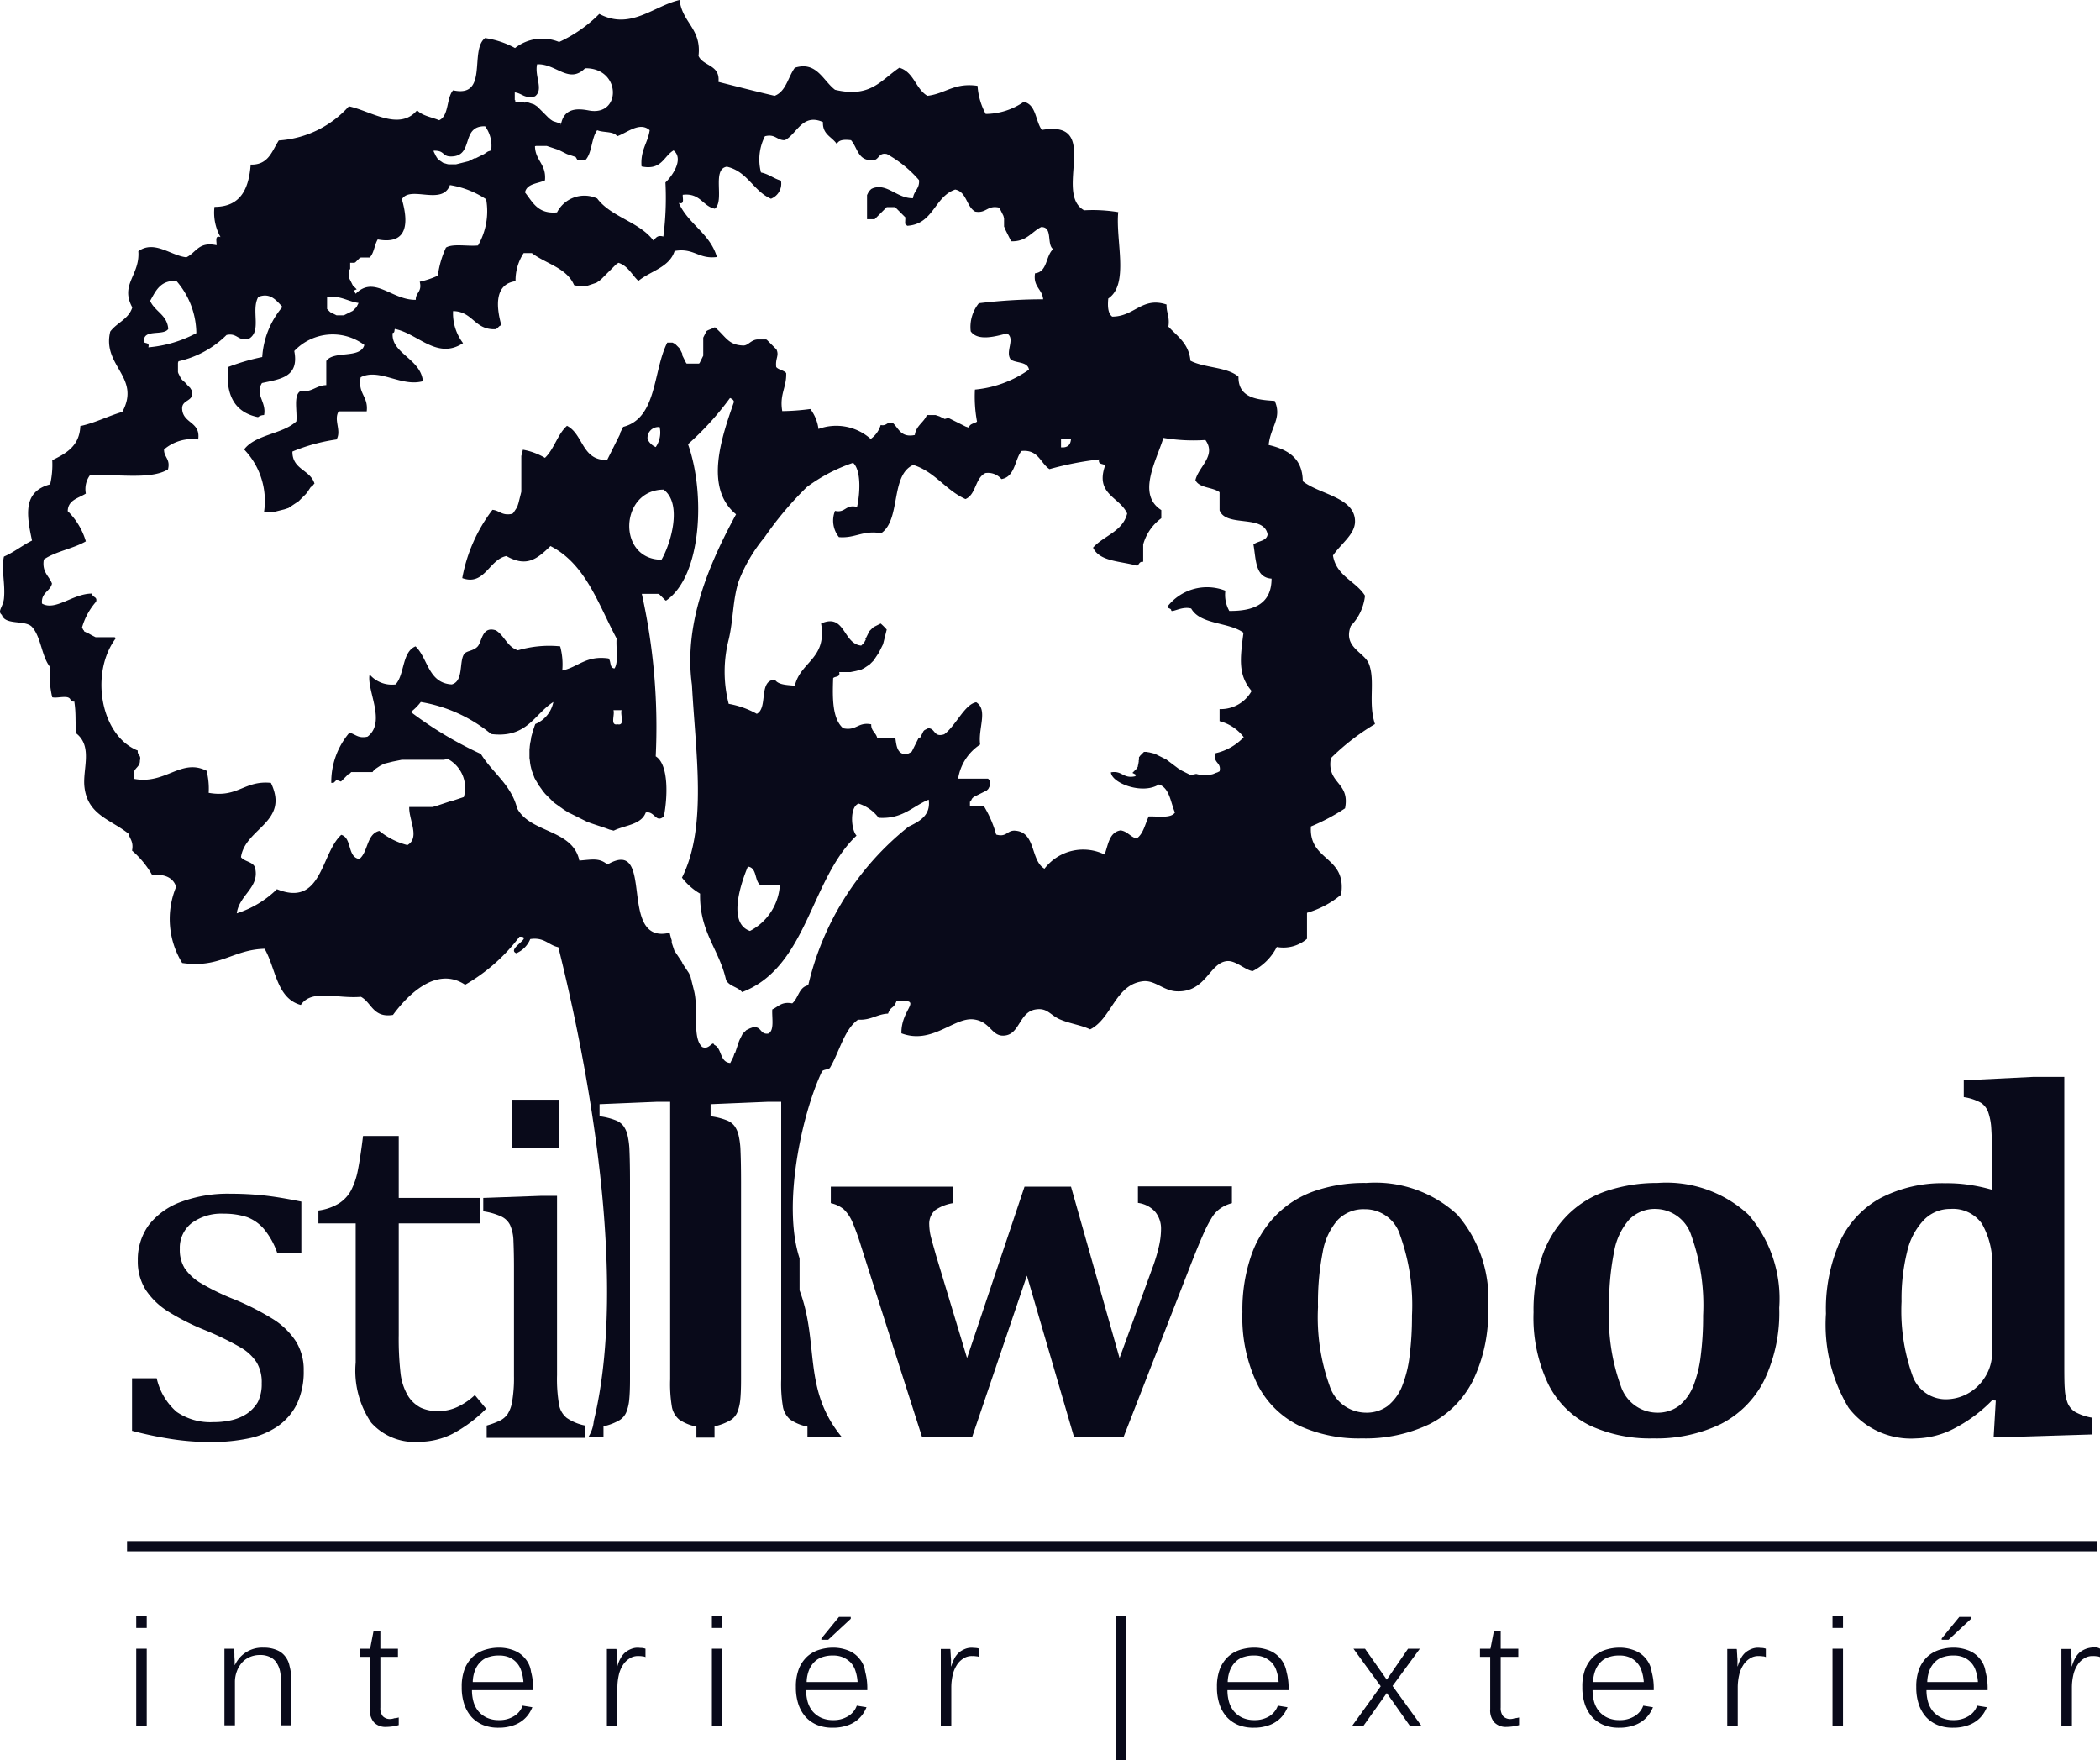 <svg id="icons" xmlns="http://www.w3.org/2000/svg" viewBox="0 0 80 67.05"><defs><style>.cls-1{fill:#090a1a;}</style></defs><title>LP_icons_stillwood</title><path class="cls-1" d="M5.03,32.4a3.557,3.557,0,0,1,.76.92c.49-.03.81.11.92.46a3.197,3.197,0,0,0,.23,2.9c1.44.21,1.93-.51,3.14-.54.43.74.45,1.89,1.38,2.14.42-.62,1.38-.23,2.29-.31.41.22.46.81,1.22.69.55-.75,1.65-1.88,2.75-1.15a6.88,6.88,0,0,0,2.07-1.83c.57-.01-.52.47-.12.63a1.001,1.001,0,0,0,.53-.54c.54-.08.69.23,1.07.31,1.12,4.48,2.67,12.59,1.35,18.05a1.377,1.377,0,0,1-.2.6h.57v-.4a2.076,2.076,0,0,0,.62-.24.655.655,0,0,0,.25-.3,1.713,1.713,0,0,0,.11-.47q.03-.3.03-.78v-7.5c0-.57-.01-.97-.02-1.2a2.966,2.966,0,0,0-.07-.58.98.98,0,0,0-.16-.37.669.669,0,0,0-.28-.21,2.516,2.516,0,0,0-.63-.16v-.46l2.16-.09h.53V52.54a5.229,5.229,0,0,0,.07,1.07.847.847,0,0,0,.27.46,1.739,1.739,0,0,0,.66.27v.42h.69v-.43a2.076,2.076,0,0,0,.62-.24.655.655,0,0,0,.25-.3,1.713,1.713,0,0,0,.11-.47q.03-.3.03-.78v-7.5c0-.57-.01-.97-.02-1.2a2.966,2.966,0,0,0-.07-.58.98.98,0,0,0-.16-.37.669.669,0,0,0-.28-.21,2.516,2.516,0,0,0-.63-.16v-.46l2.16-.09h.53V52.54a5.229,5.229,0,0,0,.07,1.07.847.847,0,0,0,.27.46,1.739,1.739,0,0,0,.66.27v.41c.44,0,.87,0,1.31-.01-1.51-1.83-.85-3.57-1.61-5.59V47.93c-.67-2.03.09-5.51.85-7.11.04-.09.26-.07.31-.15.37-.63.54-1.46,1.07-1.83.49.03.71-.21,1.14-.23.12-.31.2-.16.32-.47,1.08-.09.17.26.19,1.22,1.17.44,2-.62,2.75-.53.67.08.68.7,1.22.61.54-.08.53-.9,1.15-.99.44-.07.55.22.92.38.4.17.79.21,1.15.38.82-.41.95-1.69,1.99-1.83.46-.07.8.36,1.3.38,1.12.05,1.24-1.07,1.91-1.15.34-.04.7.34.99.38a2.098,2.098,0,0,0,.92-.92,1.377,1.377,0,0,0,1.15-.31v-.99a3.595,3.595,0,0,0,1.3-.69c.23-1.49-1.24-1.26-1.15-2.6a7.645,7.645,0,0,0,1.3-.69c.2-1.02-.71-.92-.54-1.91a8.653,8.653,0,0,1,1.68-1.3c-.27-.81.02-1.65-.23-2.29-.18-.46-1-.63-.69-1.45a1.943,1.943,0,0,0,.54-1.15c-.35-.56-1.09-.74-1.22-1.53.3-.45.84-.8.84-1.3,0-.92-1.37-1.03-1.99-1.53-.01-.88-.57-1.21-1.3-1.38.07-.7.52-1.02.23-1.68-.73-.04-1.39-.14-1.38-.92-.43-.38-1.3-.33-1.83-.61-.06-.66-.5-.93-.84-1.3.06-.36-.08-.53-.07-.84-.93-.31-1.22.46-2.07.46-.16-.12-.18-.38-.15-.69.81-.54.27-2.22.38-3.29a6.006,6.006,0,0,0-1.3-.07c-1.18-.65.69-3.46-1.61-3.06-.25-.34-.21-.97-.69-1.07a2.575,2.575,0,0,1-1.45.46,2.59,2.59,0,0,1-.31-1.07c-.89-.13-1.22.3-1.91.38-.45-.26-.51-.91-1.07-1.07-.71.48-1.1,1.16-2.45.84-.46-.35-.7-1.1-1.53-.84-.26.35-.33.9-.77,1.07-.77-.18-1.31-.32-2.14-.53.07-.66-.58-.59-.76-.99.12-1.04-.62-1.26-.72-2.13-1,.23-1.87,1.16-3.06.53a5.255,5.255,0,0,1-1.53,1.07,1.681,1.681,0,0,0-1.68.23,3.401,3.401,0,0,0-1.14-.38c-.61.46.15,2.29-1.22,1.99-.26.3-.15.97-.53,1.14-.29-.12-.65-.17-.84-.38-.68.81-1.78.02-2.6-.15a3.921,3.921,0,0,1-2.67,1.3c-.26.4-.39.94-1.07.92-.07.92-.38,1.61-1.38,1.61a1.899,1.899,0,0,0,.23,1.15c-.23-.08-.14.17-.15.31-.69-.15-.78.29-1.15.46-.59-.06-1.22-.67-1.83-.23.07.91-.71,1.26-.23,2.14-.14.45-.59.58-.84.92-.32,1.31,1.18,1.73.46,3.06-.55.16-1.01.41-1.6.54-.03.76-.54,1.04-1.07,1.3a3.286,3.286,0,0,1-.08.92c-1.01.27-.92,1.09-.69,2.14-.38.19-.68.44-1.07.61-.11.49.06,1.03,0,1.61-.04.32-.26.47-.08.61.13.41.89.18,1.15.46.35.39.36,1.12.69,1.53a3.487,3.487,0,0,0,.08,1.15c.21.05.6-.1.69.08a.123.123,0,0,0,.15.08c.08.52.02.75.08,1.22.64.51.22,1.39.31,2.06.13,1.05,1.01,1.22,1.68,1.76C4.93,31.94,5.1,32.05,5.03,32.4Zm29.58-.91a10.87,10.87,0,0,0-3.82,6.04c-.36.07-.37.49-.61.69-.41-.08-.53.13-.76.23-.02.33.09.8-.15.92-.33.05-.25-.31-.61-.23a.037.037,0,0,0-.03.01l-.03.01-.03.01-.02.01-.02.01-.02.01-.02.01-.02.01-.02.01-.02.01-.02.02-.02.02-.02.02-.02.02-.02.02-.02.02-.02.02-.01.02-.01.02-.01.02-.01.02-.01.02-.01.02h0l-.01.02-.01.02h0l-.01.02-.01.02h0l-.01.02h0l-.01.02-.01.03-.01.02h0l-.01.03-.01.03-.01.03h0l-.01.03h0l-.01.03h0l-.01.03-.01.03h0l-.01.03-.01.03-.01.03h0l-.01.03-.01.03-.01.03h0l-.01.03-.01.03-.01-.02-.01.03-.01.03-.01.03-.01.03-.01.03-.01.02-.01.02-.01.02-.01.02-.01.02-.01.02-.01.02-.01.02-.01.02-.01.02-.01.02-.01.02c-.41-.03-.31-.56-.61-.69-.07-.18-.19.21-.46.08-.39-.35-.13-1.41-.31-2.14l-.01-.04-.01-.04-.01-.04-.01-.04-.01-.04-.01-.04-.01-.04-.01-.04-.01-.04-.01-.04-.01-.04-.01-.04-.01-.04-.01-.04-.02-.04-.02-.04-.02-.04-.02-.03-.02-.03-.02-.03-.02-.03-.02-.03-.02-.03-.02-.03-.02-.03-.02-.03-.02-.03h0l-.02-.03h0l-.02-.03h0l-.01-.04h0l-.02-.03h0l-.02-.03h0l-.02-.03h0l-.02-.03-.02-.03h0l-.02-.03-.02-.03-.02-.03-.02-.03-.02-.03-.02-.03-.02-.03-.02-.03h0l-.02-.03-.02-.03-.01-.03-.01-.03-.01-.03-.01-.03-.01-.03h0l-.01-.03-.01-.03-.01-.03-.01-.03-.01-.03v-.09l-.01-.03-.01-.03-.01-.04-.01-.03-.01-.04-.01-.04-.01-.04-.01-.04c-2.02.48-.51-3.68-2.37-2.6-.31-.26-.57-.19-1.07-.15-.25-1.2-1.87-1.04-2.37-1.99-.23-.91-.94-1.35-1.38-2.07a14.416,14.416,0,0,1-2.67-1.6,1.954,1.954,0,0,0,.38-.38,5.679,5.679,0,0,1,2.68,1.22c1.37.17,1.64-.76,2.37-1.22a1.144,1.144,0,0,1-.69.84c-.01.04-.03.08-.04.12s-.03.08-.04.11c-.01.04-.02.07-.03.11s-.02.07-.03.11a.425.425,0,0,0-.02.11c-.01.04-.01.07-.02.11-.01.03-.01.07-.02.1,0,.03-.01.07-.01.1s-.01.07-.01.1v.29a.277.277,0,0,0,.01.09c0,.03.01.06.01.09s.01.06.01.09c.01.03.01.06.02.09s.01.06.02.08c.01.03.01.06.02.08.01.03.02.05.03.08s.02.05.03.08.02.05.03.08a.299.299,0,0,0,.04.08.161.161,0,0,0,.04.07c.01.02.03.05.04.07s.03.05.04.07a.304.304,0,0,0,.05.07c.02.02.03.05.05.07s.03.05.05.07a.423.423,0,0,1,.05.07.265.265,0,0,1,.05.06l.06.06.06.06.06.06.06.06.06.06a.435.435,0,0,0,.07.06,1272.964,1272.964,0,0,1,.14.1l.07.05c.02.02.05.03.07.05l.07.05.08.05.08.05a.3.3,0,0,0,.08.04l.08.04.08.04.08.04.08.04.08.04.08.04.08.04.08.04.08.03.08.03.09.03.09.03.09.03.09.03.09.03.09.03.08.03.08.03.08.02.08.02c.42-.21,1.05-.22,1.22-.69.34-.07.38.42.69.15.14-.7.2-1.98-.31-2.29a23.314,23.314,0,0,0-.53-6.19h.63l.01.01h.02l.01.01.01.01h0l.01.01h0l.01.01.01.01.01.01.01.01.01.01.01.01.01.01h0l.01.01h0l.01.01h0l.01.01h0l.01.01.01.01.01.01.01.01.01.01h0l.01.01.01.01.01.01.01.01.01.01.01.01h.01l.01.01c1.38-.94,1.5-4.12.84-5.96a11.156,11.156,0,0,0,1.6-1.76c.07.03.14.07.15.15-.46,1.32-1.15,3.27.08,4.28-.92,1.7-2.02,4.05-1.68,6.5.14,2.6.59,5.41-.38,7.34a2.371,2.371,0,0,0,.69.61c-.03,1.46.73,2.12.99,3.29.12.24.45.26.61.46,2.49-.95,2.59-4.29,4.36-5.96-.21-.22-.27-1.1.08-1.22a1.52,1.52,0,0,1,.76.54c.92.06,1.29-.44,1.91-.69C35.46,31.06,35.04,31.28,34.61,31.49Zm-11.24-4.44h.31c-.06.17.14.6-.15.54C23.23,27.65,23.43,27.23,23.37,27.05Zm1.91-8.4c.73.54.27,2.07-.08,2.67C23.5,21.31,23.6,18.66,25.28,18.65Zm-.61-1.92a.412.412,0,0,1,.46-.46.969.969,0,0,1-.15.76A.604.604,0,0,1,24.67,16.73Zm3.82,16.28c.35.04.25.52.46.69h.76a2.117,2.117,0,0,1-1.14,1.76C27.69,35.16,28.25,33.58,28.49,33.01Zm11.93-16.28h.38c-.02.22-.13.33-.38.31Zm1.45.77c-.05.21.16.15.23.23-.39,1.11.55,1.19.84,1.83-.17.69-.89.84-1.3,1.3.25.54,1.07.51,1.68.69.08-.05.08-.17.23-.15v-.19h0v-.02h0v-.45a1.855,1.855,0,0,1,.69-1v-.31c-.94-.6-.19-1.87.08-2.75a6.802,6.802,0,0,0,1.6.08c.43.6-.26,1.01-.38,1.53.15.31.66.26.92.46v.69c.25.66,1.7.14,1.83.92-.04.26-.37.24-.54.38.1.56.06,1.26.69,1.3,0,.94-.64,1.24-1.61,1.23a1.251,1.251,0,0,1-.15-.77,1.91,1.91,0,0,0-2.21.61c.02.08.15.05.15.15.05.07.43-.18.76-.08.35.62,1.43.51,1.99.92-.13,1-.21,1.61.31,2.22a1.344,1.344,0,0,1-1.22.69v.46a1.673,1.673,0,0,1,.92.61,2.102,2.102,0,0,1-1.07.61c-.12.39.23.33.15.69l-.06.03a.169.169,0,0,1-.05.02c-.02.01-.04.01-.05.02-.02.01-.03.01-.05.02s-.03.01-.05.02c-.02,0-.03.01-.05.01s-.03.01-.05.01-.03.01-.05.01a.09.09,0,0,0-.05.01h-.23a.06.06,0,0,1-.04-.01l-.04-.01c-.01,0-.03-.01-.04-.01l-.04-.01-.04-.01-.2.04-.04-.01-.04-.02-.04-.02-.04-.02-.04-.02-.04-.02-.04-.02-.04-.02-.04-.02-.02-.02-.04-.02-.04-.02-.04-.03-.04-.03-.04-.03-.04-.03-.04-.03h0l-.04-.03-.04-.03-.04-.03h0l-.04-.03-.04-.03-.04-.03-.04-.03-.04-.02-.04-.02-.04-.02-.04-.02-.04-.02-.04-.02-.04-.02-.04-.02-.04-.02-.04-.02h0l-.04-.02-.04-.01-.04-.01-.04-.01c-.01,0-.03-.01-.04-.01-.02,0-.03-.01-.05-.01l-.05-.01a.09.09,0,0,1-.05-.01h-.1l-.01.01-.01.01h0l-.01.01-.01.01-.01.01-.01.01-.01.01-.01.01-.01.01h0l-.01.01-.01.01-.01.01-.01.01h0l-.01.01h0l-.01.01h0l-.01.02-.01.01h0l-.01.01-.01.01v.02h0v.04h0v.04l-.01.02v.07l-.01.02v.06l-.01.02-.01.02v.04l-.01.02-.01.02-.01.02-.01.01-.01.02-.01.01-.01.01-.01.01-.01.01-.01.01-.01.01-.01.01-.01.01-.01.01-.01.01-.01.01-.01.01-.01.01-.01.01-.01.01-.01.01.15.08-.01.01-.01.01-.01.01-.01.01-.01.01c-.46.1-.49-.23-.92-.15.03.41,1.2.86,1.83.46.41.14.44.68.61,1.07-.15.23-.63.14-1,.15-.14.29-.2.66-.46.84-.24-.06-.34-.27-.61-.31-.44.07-.47.55-.61.92a1.856,1.856,0,0,0-2.29.54c-.55-.32-.31-1.42-1.15-1.45-.28,0-.3.26-.69.15a4.319,4.319,0,0,0-.46-1.07h-.54v-.18l.04-.02V30.5l.01-.02.01-.02.01-.02.01-.02.01-.01.01-.01.01-.01.01-.01.01-.01.01-.01.02-.01.02-.01.02-.01.02-.01.02-.01.02-.01.02-.01.02-.01.02-.01.02-.01.02-.01.02-.01.02-.01.02-.01.02-.01.02-.01.02-.01.02-.01.02-.01.02-.01.02-.01.02-.01.02-.01.02-.01.02-.01.01-.01.01-.01.01-.01.01-.01.01-.01.01-.01.01-.02.01-.02.01-.02.01-.02.01-.02.01-.02v-.02h0v-.04h0v-.02h0V29.76h0v-.03l-.01-.01h0l-.01-.01h0l-.01-.01-.01-.01-.01-.01-.01-.01h0l-.01-.01h-1.14a1.906,1.906,0,0,1,.84-1.3c-.09-.6.31-1.32-.15-1.61-.44.07-.78.9-1.22,1.22-.41.13-.33-.23-.61-.23l-.02.01-.02.01-.02.01-.02.01c-.01,0-.01.01-.02.01l-.02.01-.02.01-.01.01-.01.01h0l-.01.01-.01.01h0l-.01.02-.01.02-.01.02-.01.02-.01.02-.01.02h0l-.01.02-.01.02-.01.02-.01.02-.01.02-.01.02-.07.01h0v.02l-.01.02-.01.02-.01.02-.01.02-.01.02-.01.02h0l-.01.02-.01.02-.01.02-.01.02-.01.02-.01.02-.01.02-.01.02-.01.02-.01.02-.01.02-.01.02-.01.02-.01.02-.01.02-.01.02-.01.02-.01.02-.01.02-.01.01-.01.01-.01.01-.02.01-.02.01-.02.01c-.01,0-.01.01-.02.01l-.02.01-.02.01-.02.01-.02.01h-.06c-.31-.02-.34-.32-.38-.61h-.69c-.04-.21-.24-.27-.23-.53-.51-.1-.56.26-1.07.15-.41-.36-.41-1.12-.38-1.91.07-.08.28-.02.23-.23h.43l.05-.01.05-.01.05-.01.05-.01.04-.01.04-.01.04-.01.04-.01c.01,0,.03-.01.04-.01l.04-.02.04-.02.04-.02c.01-.01.02-.01.03-.02h0l.03-.02.03-.02.03-.02h0l.03-.02.03-.02.03-.02h0l.03-.03.03-.03.03-.03.03-.03h0l.03-.03c.01-.01.02-.02.02-.03l.02-.03.02-.03h0l.02-.03h0l.02-.03h0l.02-.03.02-.03.02-.03.02-.03.02-.03.02-.04.02-.04h0l.02-.04.02-.04h0l.02-.04h0l.02-.04h0l.02-.04.02-.04h0l.01-.04h0l.01-.04h0l.01-.04.01-.04h0l.01-.04.01-.04.01-.04.01-.04.01-.04.01-.04.01-.04.01-.04.01-.04.01-.04a2.498,2.498,0,0,0-.23-.23l-.02.01-.02.01-.02.01-.02.01-.02.01-.02.01-.02.01-.02.01-.02.01-.02.01-.02.01-.02.01-.02.01-.01.01-.02.01-.01.01-.01.01-.01.01-.01.01-.01.01-.01.01h0l-.01.01h0l-.01.01-.01.01h0l-.01.01h0l-.01.01-.01.01h0l-.01.01-.01.01-.01.02-.01.02-.01.02-.01.02-.01.02-.01.02h0l-.01.02-.01.02-.01.02-.01.02h0l-.01.02-.01.02-.01.02h0l-.01.02-.01.02-.01.02.03-.01h0l-.01.02h0l-.01.02-.01.01h0l-.01.02-.01.02-.01.02-.01.01-.01.02-.01.01-.01.01-.01.01-.01.01-.01.01-.01.01-.01.01-.01.01-.01.01-.01.01c-.7-.06-.61-1.25-1.53-.84.23,1.35-.79,1.45-1,2.37-.3-.03-.63-.03-.76-.23-.64.02-.25,1.08-.69,1.3a3.384,3.384,0,0,0-1.07-.38,4.936,4.936,0,0,1,0-2.45c.18-.76.15-1.51.38-2.22a6.012,6.012,0,0,1,.99-1.68,12.914,12.914,0,0,1,1.61-1.91,6.384,6.384,0,0,1,1.76-.92c.32.3.26,1.19.15,1.68-.45-.11-.43.24-.84.15a1.003,1.003,0,0,0,.15,1c.63.05.9-.27,1.61-.15.76-.52.34-2.21,1.22-2.6.83.26,1.23.96,1.99,1.3.41-.17.36-.8.76-.99a.67.67,0,0,1,.61.23c.52-.09.5-.72.76-1.07.65-.07.72.46,1.07.69A12.172,12.172,0,0,1,41.87,17.5Zm-17.12-12.54c-.07.49-.36.75-.31,1.38.77.16.84-.39,1.22-.61.42.34-.09,1.02-.31,1.22a11.376,11.376,0,0,1-.08,2.06c-.24-.07-.29.07-.38.15-.53-.71-1.61-.89-2.14-1.6a1.171,1.171,0,0,0-1.53.53c-.74.07-.93-.4-1.22-.76.07-.34.48-.33.76-.46.06-.62-.37-.75-.38-1.3l.04-.01h.41l.03.01.03.01.03.01.03.01h0l.03.01.03.01h0l.03.01h0l.03.01.03.01.03.01h0l.03.01.03.01h0l.03.01.03.01.03.01.02.01h0l.02.01h0l.02.01h0l.02.01h0l.02.01.02.01.02.01h0l.02.01.02.01h0l.02.01.02.01.02.01.02.01h0l.02.01.02.01.02.01.03.01.03.01.03.01.03.01.03.01.03.01.03.01.03.01.03.01.03.01.03.01.06.1.03.01.03.01.03.01h.21c.27-.27.23-.84.46-1.15.23.1.63.03.76.23C23.89,5.06,24.37,4.62,24.75,4.96Zm-5.14-1.15h0V3.7h0V3.69h0V3.61h0V3.59h0V3.55h0V3.52c.28.03.36.25.77.15.34-.26-.02-.75.08-1.22.72-.04,1.21.77,1.83.15,1.38-.02,1.39,1.84.15,1.61-.41-.08-.95-.12-1.07.53h-.04l.06-.02-.03-.01-.03-.01-.03-.01-.03-.01-.03-.01-.03-.01-.03-.01-.03-.01-.03-.01-.03-.01-.03-.01-.03-.02-.03-.02-.03-.02-.02-.02-.02-.01-.02-.02-.02-.02-.02-.02-.02-.02-.02-.02-.02-.02-.02-.02-.02-.02-.02-.02-.02-.02-.02-.02-.02-.02-.02-.02-.02-.02-.02-.02-.02-.02-.02-.02-.02-.02-.02-.02-.02-.02-.02-.02-.02-.02-.02-.02-.03-.02-.03-.02-.03-.02-.03-.02-.03-.01-.03-.01-.03-.01-.03-.01-.03-.01-.03-.01-.03-.01-.03-.01-.03-.01-.09.02-.04-.01h-.32V3.89h0V3.82l-.02-.01Zm-2.43,2.15c.9,0,.35-1.17,1.3-1.15a1.253,1.253,0,0,1,.23.92l-.03.01-.03.01-.03.01-.03.01-.03.02-.03.02-.03.02-.03.02-.03.02-.04.02-.04.02-.04.02-.04.02-.04.02-.04.02-.04.02-.04.02-.03-.01-.04.02-.04.02-.04.02-.04.02-.04.02-.04.02-.04.01-.04.01-.04.01-.04.01-.04.01-.04.01-.04.01-.04.01-.04.01-.04.01-.04.01-.04.01h-.28l-.04-.01a.076.076,0,0,1-.04-.01c-.01,0-.02-.01-.04-.01l-.03-.01c-.01,0-.02-.01-.03-.01s-.02-.01-.03-.01-.02-.01-.03-.02l-.03-.02c-.01-.01-.02-.01-.03-.02s-.02-.01-.03-.02-.02-.02-.03-.02l-.03-.03-.03-.03c-.01-.01-.02-.02-.02-.03-.01-.01-.02-.02-.02-.03-.01-.01-.01-.02-.02-.03s-.01-.02-.02-.04c-.01-.01-.01-.03-.02-.04s-.01-.03-.02-.04-.01-.03-.02-.04a.09.09,0,0,1-.01-.05C16.96,5.73,16.83,5.96,17.18,5.96Zm-3.84,4.3V10.2h0v-.19h.15l.01-.01h.03l.01-.01h0l.01-.01h0l.01-.01.01-.01.01-.01.01-.01.01-.01.01-.01.01-.01.01-.01.01-.01.01-.01.01-.01.01-.01.01-.01.01-.01.01-.01h.01l.01-.01h.01l.01-.01h.34c.17-.16.18-.48.31-.69,1.19.22,1.16-.7.92-1.53.32-.54,1.54.26,1.83-.54a3.472,3.472,0,0,1,1.38.54,2.608,2.608,0,0,1-.31,1.76c-.4.04-.95-.08-1.22.08a3.633,3.633,0,0,0-.31,1.07,3.286,3.286,0,0,1-.69.23c.1.39-.16.41-.15.69-.91.02-1.58-.95-2.29-.23l-.01-.02-.01-.02-.01-.01-.01-.02-.01-.01-.01-.02-.01-.01-.01-.01.12-.05-.01-.01-.01-.01-.01-.01-.01-.01-.01-.01-.01-.01-.01-.01-.01-.01-.01-.01-.01-.01-.01-.01-.01-.01-.01-.01-.01-.01-.01-.01-.01-.02-.01-.02-.01-.02-.01-.02-.01-.02-.01-.02-.01-.02-.01-.02-.01-.02-.01-.02-.01-.02-.01-.02-.01-.02-.01-.02-.01-.02v-.12h0v-.04h0v-.1h0v-.05Zm-.9,1.05c.54-.06.8.17,1.22.23l-.01.02-.01.02-.01.02-.01.02-.01.02-.01.02-.01.02-.01.02-.02.02-.02.02-.02.02-.02.02-.02.02-.02.02-.02.02-.02.01-.02.01-.02.01-.02.01-.02.01-.02.01-.02.01-.02.01-.02.01-.02.01-.02.01-.02.01-.02.01-.02.01-.02.01-.02.01-.02.01h-.28l-.02-.01-.02-.01-.02-.01-.02-.01-.02-.01-.02-.01-.02-.01-.02-.01-.02-.01-.02-.01-.02-.01-.02-.01-.02-.02-.02-.02-.02-.02-.02-.02-.02-.02-.02-.02v-.46Zm-6.95,1.6c.07-.36.75-.12.92-.38-.04-.54-.51-.66-.69-1.07.21-.37.38-.79,1-.76a3.081,3.081,0,0,1,.76,1.99,4.739,4.739,0,0,1-1.83.54C5.73,12.97,5.39,13.16,5.49,12.91Zm-1.07,11.39-.02-.01-.02-.01-.02-.01h-.72l-.02-.01-.02-.01-.02-.01-.02-.01-.02-.01-.02-.01-.02-.01-.14-.08h-.02l-.02-.01-.02-.01-.01-.01-.02-.01-.02-.01-.02-.01-.02-.01-.01-.01v-.02l-.01-.01-.01-.01-.01-.01-.01-.02-.01-.02-.01-.02-.02-.01a2.542,2.542,0,0,1,.54-1c.06-.21-.15-.15-.15-.31-.72-.01-1.4.68-1.91.38-.04-.42.31-.46.38-.76-.11-.3-.39-.43-.31-.92.45-.31,1.12-.41,1.6-.69a2.669,2.669,0,0,0-.69-1.15c.01-.43.41-.49.69-.67a.895.895,0,0,1,.15-.69c1-.07,2.32.18,2.98-.23.1-.4-.16-.46-.15-.76a1.655,1.655,0,0,1,1.3-.38c.1-.68-.57-.6-.61-1.15-.03-.39.45-.27.38-.69l-.01-.02-.01-.02-.01-.01-.01-.02-.01-.01-.01-.02-.01-.02-.01-.01-.01-.01-.01-.01-.01-.01-.02-.02-.01-.01-.01-.01-.01-.01-.01-.01-.01-.01-.01-.01-.03-.04-.01-.01-.01-.01-.01-.01-.01-.01-.01-.01-.01-.01-.01-.01-.04-.03-.01-.01-.01-.01-.01-.01-.01-.01-.01-.01-.01-.01-.03-.04-.01-.01-.01-.02-.01-.02-.01-.02-.01-.02-.01-.02-.01-.02-.01-.02-.01-.02-.01-.02-.01-.02V14.2l-.01-.02v-.36l.01-.03.01-.03a3.751,3.751,0,0,0,1.83-1c.42-.09.42.24.84.15.52-.29.08-1.09.37-1.6.46-.18.69.14.92.38a3.264,3.264,0,0,0-.77,1.91,8.226,8.226,0,0,0-1.3.38c-.11,1.13.3,1.74,1.14,1.91a.371.371,0,0,1,.23-.08c.1-.5-.36-.78-.08-1.22.67-.15,1.43-.21,1.23-1.22a2.012,2.012,0,0,1,2.67-.23c-.15.54-1.17.2-1.45.61v.92c-.4.01-.53.28-.99.23-.27.17-.11.76-.15,1.15-.52.49-1.55.49-1.99,1.07a2.826,2.826,0,0,1,.76,2.37h.42l.04-.01.04-.01.04-.01.04-.01.04-.01.04-.01.04-.01.04-.01.04-.01.03-.01.03-.01.03-.01.03-.01.03-.01.03-.02.03-.02.03-.02.03-.02.03-.02.03-.02.03-.02.03-.02.03-.02.03-.02.03-.02.03-.02.03-.02.02-.02.02-.02.02-.02.02-.02.02-.02.02-.02.02-.02.02-.02.02-.02.02-.02.02-.02.02-.02.02-.02.02-.02.02-.03.02-.02.02-.03.02-.03.02-.03.02-.03.02-.03.02-.03.02-.03.06-.03.02-.03.02-.03.02-.02.02-.02c-.16-.53-.85-.53-.84-1.22a6.878,6.878,0,0,1,1.68-.46c.2-.34-.12-.73.08-1.07h1.07c.07-.58-.35-.67-.23-1.3.71-.36,1.55.38,2.37.15-.08-.86-1.23-1.06-1.15-1.84.08,0,.06-.09.08-.15.88.17,1.61,1.19,2.6.54a1.872,1.872,0,0,1-.38-1.22c.76.01.81.72,1.61.69.1-.02.12-.13.23-.15-.21-.74-.25-1.57.54-1.68a1.885,1.885,0,0,1,.31-1.07h.31c.54.41,1.33.56,1.61,1.22l.04.01.04.01.04.01.04.01h.3l.03-.01.03-.01.03-.01.03-.01.03-.01.03-.01.03-.01.03-.01.03-.01.03-.01.03-.01.03-.01.03-.01.03-.02.03-.02.03-.02.03-.02.02-.02.03-.02.02-.02.02-.02.02-.02.02-.02.02-.02.02-.02.02-.02.02-.02.02-.02.02-.02.02-.02.02-.02.02-.02.02-.02.02-.02.02-.02.02-.02.02-.02.02-.02.02-.02.02-.02.02-.02.02-.02.02-.02.02-.02.02-.02.02-.02.02-.02.02-.02.03-.02.03-.02.03-.02c.37.12.51.46.76.69.46-.38,1.18-.51,1.38-1.14.74-.13.9.32,1.61.23-.26-.9-1.09-1.25-1.45-2.06.23.07.14-.17.15-.31.67-.08.75.43,1.22.53.39-.3-.13-1.51.46-1.6.79.18,1.01.93,1.68,1.22a.611.611,0,0,0,.38-.69c-.28-.08-.46-.25-.76-.31a1.944,1.944,0,0,1,.15-1.38c.4-.1.45.16.76.15.46-.23.66-1.04,1.45-.69-.02.48.35.56.53.84.07-.17.28-.18.54-.15.24.27.26.76.76.76.33.05.25-.31.61-.23a4.534,4.534,0,0,1,1.22.99c.03.33-.2.41-.23.69-.61.01-.98-.58-1.53-.38l-.02.01-.02.01-.02.01-.01.01-.01.01-.01.01-.01.01-.01.01-.01.01-.01.01-.01.01-.01.01-.01.02-.01.02-.01.02-.01.02-.01.02-.01.02-.01.02v.86h0v.06h.29l.01-.01.01-.01.01-.01.01-.01.01-.01.01-.01.01-.01.01-.01.01-.01.01-.01.01-.01.01-.01.01-.01.01-.01.01-.01.01-.01.01-.01.01-.01.01-.01.01-.01.01-.01.01-.01.01-.01.01-.01.01-.01.01-.01.01-.01.01-.01.01-.01.01-.01.01-.01.01-.01.01-.01.01-.01.01-.01.01-.01.01-.01.01-.01.01-.01.01-.01.01-.01.01-.01.01-.01.01-.01.01-.01.01-.01h.32l.01.01h0l.01.01.01.01.01.01.01.01.01.01.01.01.01.01.01.01h0l.01.01h0l.01.01.01.01.01.01.01.01.01.01.01.01.01.01.01.01.01.01.01.01.01.01.01.01.01.01.01.01.01.01.01.01.01.01.01.01.01.01.01.01.01.01.01.01.01.01.01.01.01.01.01.01.01.01.01.01.01.01-.01.24.01.01.01.01.01.01.01.01.01.01.01.01.01.01.01.01c1.01-.06,1.03-1.11,1.83-1.38.44.09.42.65.76.84.43.08.46-.26.92-.15l.01.02.01.02.01.02.01.02.01.02.01.02h0l.01.02h0l.01.02.01.02.01.02.01.02h0l.01.02.01.02.01.02.01.02h0l.01.02h0v.02l.01.02v.02l.01.02v.02h0v.04h0v.1h0v.02h0v.1h0v.02h0v.02l.01.02.01.02.01.02.01.02v.02l.01.02.01.02.01.02.01.02.01.02.01.02.01.02.01.02.01.02.01.02.01.02.01.02.01.02.01.02.01.02.01.02.01.02.01.02.01.02.01.02.01.02.01.02.01.02c.58.02.77-.35,1.14-.54.46-.02.2.66.46.84-.29.25-.21.87-.69.92-.08.52.27.59.31.99a20.4,20.4,0,0,0-2.45.15,1.432,1.432,0,0,0-.31,1.07c.27.39.96.19,1.38.08.34.2-.09.7.15,1,.22.14.64.07.69.38a4.267,4.267,0,0,1-2.06.76,5.211,5.211,0,0,0,.08,1.22c-.1.08-.28.07-.31.23l-.03-.01-.03-.01-.03-.01-.03-.01-.02-.01-.02-.01-.02-.01-.02-.01-.02-.01-.02-.01-.02-.01-.02-.01-.02-.01-.02-.01-.02-.01-.02-.01-.02-.01-.02-.01-.02-.01-.02-.01-.02-.01-.02-.01-.02-.01-.02-.01-.02-.01-.02-.01-.02-.01-.02-.01-.02-.01-.02-.01-.02-.01-.02-.01-.02-.01-.02-.01-.02-.01-.02-.01-.02-.01-.14.04-.02-.01-.02-.01-.02-.01-.02-.01-.02-.01-.02-.01-.02-.01-.02-.01-.02-.01-.02-.01-.03-.01-.03-.01-.03-.01-.03-.01-.03-.01h-.33c-.12.29-.41.4-.46.76-.54.11-.61-.26-.84-.46-.23-.06-.22.13-.46.08a1.001,1.001,0,0,1-.38.53,1.968,1.968,0,0,0-1.99-.38,1.588,1.588,0,0,0-.31-.76,8.797,8.797,0,0,1-1.07.08c-.11-.65.17-.9.15-1.45-.09-.11-.29-.12-.38-.23-.04-.35.13-.43,0-.69l-.02-.01-.01-.01-.01-.01-.01-.01-.01-.01-.01-.01-.01-.01-.01-.01-.01-.01-.01-.01-.01-.01-.01-.01-.01-.01-.01-.01h0l-.01-.01-.01-.01-.01-.01-.01-.01-.01-.01-.01-.01-.01-.01h0l-.01-.01-.01-.01h0l-.01-.01-.01-.01-.01-.01-.01-.01-.01-.01-.01-.01-.01-.01-.01-.01-.01-.01-.01-.01h0l-.01-.01-.01-.01h-.01l-.01-.01h-.34c-.25.02-.35.24-.54.23-.57-.02-.65-.33-1.07-.69h-.02l-.02.01c-.01,0-.01,0-.02.01-.01,0-.01.01-.02.01l-.02.01-.15.06-.02.01-.02.01c-.01,0-.01.01-.02.01l-.01.01-.01.01-.01.02-.01.02-.01.02-.01.02-.01.02-.01.02-.01.02-.01.02-.01.02-.01.02-.01.02-.01.02v.63h0v.04h0v.02l-.01.02h0l-.01.02h0l-.01.02-.01.02-.01.02-.01.02-.01.02h0l-.01.02-.01.02-.01.02-.01.02h0l-.01.02h0l-.01.02h0l-.01.02-.01.01-.02.01h-.46l-.01-.01h0l-.01-.01h0l-.01-.02-.01-.02-.01-.02-.01-.02h0l-.01-.02-.01-.02h0l-.01-.02h0l-.01-.02h0l-.01-.02-.01-.02-.01-.02-.01-.02-.01-.02-.01-.02-.01-.02-.01-.02.02.01-.01-.02v-.03l-.01-.02-.01-.02-.01-.02-.01-.02-.01-.02-.01-.02-.01-.02-.01-.02-.01-.02-.01-.01-.01-.02-.01-.01-.01-.01-.01-.01-.01-.01-.01-.01-.01-.01-.01-.01-.01-.01-.01-.01-.01-.01-.01-.01-.01-.01-.01-.01-.01-.01-.01-.01-.01-.01-.02-.01-.02-.01-.02-.01-.02-.01-.02-.01h-.2c-.55,1.08-.38,2.88-1.68,3.21l-.01.02-.01.02-.01.02-.01.02-.01.02-.01.02-.01.02-.01.02-.01.02-.01.02-.01.02-.01.02-.01.02h.02l-.01.02-.01.02-.01.02-.01.02-.01.02-.01.02-.01.02-.01.02-.01.02-.01.02-.01.02-.01.02-.01.02-.01.02-.01.02-.01.02-.01.02-.01.02-.01.02-.01.02-.01.02-.01.02-.01.02-.01.02-.01.02-.01.02-.01.02-.01.02-.01.02-.01.02-.01.02-.01.02-.01.02-.01.02-.01.02-.01.02-.01.02-.01.02-.01.02-.01.02-.01.02-.01.02-.01.02-.01.02-.01.02-.01.02-.01.02-.01.02-.01.02-.01.02c-.97.03-.9-.98-1.53-1.3-.36.32-.49.89-.84,1.22a2.53,2.53,0,0,0-.84-.31l-.01.04-.01.04-.01.04-.01.04-.01.04-.01.04v1.36l-.01.04-.01.04-.01.04-.01.04-.01.04-.01.04-.01.04-.01.04-.01.04-.01.04-.01.04-.01.03-.01.03-.01.03-.01.03-.01.03-.02.03-.02.03-.02.03-.02.03-.02.03-.02.03-.02.03-.02.02-.02.02c-.4.09-.49-.13-.76-.15a6.079,6.079,0,0,0-1.15,2.6c.85.31,1.02-.71,1.68-.84.78.44,1.17.11,1.68-.38,1.34.68,1.82,2.21,2.52,3.52-.03.37.08.9-.08,1.14-.2-.01-.12-.28-.23-.38-.86-.12-1.15.33-1.76.46a2.631,2.631,0,0,0-.08-.92,4.227,4.227,0,0,0-1.61.15c-.41-.13-.51-.56-.84-.76-.53-.17-.52.41-.69.61-.17.19-.45.16-.53.31-.18.3-.01,1.02-.46,1.14-.9-.05-.9-.99-1.38-1.45-.52.21-.41,1.07-.76,1.45a1.117,1.117,0,0,1-.99-.38c-.12.6.65,1.82-.08,2.37-.36.08-.46-.1-.69-.15a2.898,2.898,0,0,0-.69,1.91h.08l.01-.01h.01l.01-.01.01-.01.01-.01.01-.01.01-.01.01-.01.01-.01.01-.01.01-.01.01-.01.17.06.01-.01.01-.01.01-.01.01-.01.01-.01.01-.01.01-.01.01-.01.01-.01.01-.01.01-.01.01-.01.01-.01.01-.01.01-.01.01-.01.01-.01.01-.01.01-.01.01-.01.01-.01.01-.01.01-.01.01-.01.01-.01.01-.01.01-.01.01-.01.01-.01.01-.01.01-.01-.03.06.01-.01.01-.01.01-.01.01-.01.01-.01.01-.01h0l.01-.01.01-.01h0l.01-.01h0l.01-.01.01-.01h.81c.01-.01.02-.02.02-.03h0l.03-.03h0l.03-.03h0l.03-.03h0l.03-.02.03-.02.03-.02c.01-.01.02-.01.03-.02s.02-.01.03-.02l.03-.02.04-.02.04-.02.04-.02.04-.02.04-.01.04-.01.04-.01.04-.01.04-.01.04-.01.04-.01.04-.01.05-.01.05-.01.05-.01.05-.01.05-.01.05-.01.05-.01h1.6l.05-.01.05-.01.05-.01a1.251,1.251,0,0,1,.61,1.45l-.03.01-.03.01-.03.01-.03.01-.03.01-.03.01-.03.01h0l-.03.01h0l-.03.01-.03.01h0l-.03.01-.03.01h0l-.03.01-.03.01-.03.01-.03.01-.03.01h0l-.03.01h0l.07-.02h-.04l-.03.01h0l-.03.01h0l-.03.01-.03.01h0l-.03.01h0l-.03.01-.03.01-.03.01h0l-.03.01-.03.01-.03.01h0l-.03.01h0l-.03.01-.03.01-.03.01-.03.01-.03.01-.03.01-.04.01-.03.01-.04.01-.04.01h-.88c-.02.49.42,1.17-.07,1.45a2.771,2.771,0,0,1-1.07-.54c-.49.12-.42.8-.76,1.07-.47-.07-.27-.8-.69-.92-.78.71-.73,2.77-2.45,2.07a3.848,3.848,0,0,1-1.53.92c.09-.71.9-.99.69-1.76-.09-.21-.4-.21-.53-.38.16-1.11,1.86-1.33,1.14-2.83-1.02-.1-1.25.58-2.37.38a2.759,2.759,0,0,0-.08-.84c-.97-.49-1.56.53-2.75.31-.13-.43.22-.39.21-.7.06-.22-.11-.2-.08-.38C3.83,28.03,3.41,25.63,4.42,24.3Z"/><path class="cls-1" d="M9.39,53.86a1.83,1.83,0,0,1-.59.24,2.989,2.989,0,0,1-.67.07,2.26,2.26,0,0,1-1.4-.39,2.385,2.385,0,0,1-.76-1.28h-.94v2a14.191,14.191,0,0,0,1.47.31,9.863,9.863,0,0,0,1.56.12,6.875,6.875,0,0,0,1.41-.14,3.055,3.055,0,0,0,1.12-.47,2.247,2.247,0,0,0,.72-.84,2.874,2.874,0,0,0,.26-1.27,2.037,2.037,0,0,0-.3-1.12,2.823,2.823,0,0,0-.83-.82,10.09,10.09,0,0,0-1.5-.77,8.899,8.899,0,0,1-1.35-.66,1.936,1.936,0,0,1-.56-.54,1.338,1.338,0,0,1-.18-.73,1.192,1.192,0,0,1,.45-.98,1.906,1.906,0,0,1,1.22-.36,2.836,2.836,0,0,1,.89.13,1.59,1.59,0,0,1,.65.46,2.913,2.913,0,0,1,.5.9h.92V45.77c-.59-.12-1.08-.2-1.48-.24a12.01,12.01,0,0,0-1.22-.06,5.109,5.109,0,0,0-1.88.31,2.734,2.734,0,0,0-1.23.88,2.243,2.243,0,0,0-.42,1.36,2.026,2.026,0,0,0,.3,1.11,2.794,2.794,0,0,0,.83.81,8.841,8.841,0,0,0,1.39.71,11.21,11.21,0,0,1,1.42.69,1.776,1.776,0,0,1,.59.56,1.468,1.468,0,0,1,.19.79,1.537,1.537,0,0,1-.15.72A1.429,1.429,0,0,1,9.39,53.86Z"/><path class="cls-1" d="M14.14,54.19a2.221,2.221,0,0,0,1.83.73,2.844,2.844,0,0,0,1.26-.3,5.29,5.29,0,0,0,1.29-.96l-.43-.52a2.583,2.583,0,0,1-.66.45,1.715,1.715,0,0,1-.71.16,1.545,1.545,0,0,1-.69-.13,1.241,1.241,0,0,1-.48-.44,2.164,2.164,0,0,1-.29-.86,11.605,11.605,0,0,1-.07-1.47V46.6h3.09v-.97h-3.09V43.27h-1.36c-.07.58-.14,1.02-.2,1.32a2.816,2.816,0,0,1-.26.76,1.353,1.353,0,0,1-.46.49,1.987,1.987,0,0,1-.78.27v.49h1.42v5.3A3.528,3.528,0,0,0,14.14,54.19Z"/><rect class="cls-1" x="19.52" y="41.89" width="1.76" height="1.85"/><path class="cls-1" d="M19.51,53.39a1.257,1.257,0,0,1-.17.47.781.781,0,0,1-.27.24,3.011,3.011,0,0,1-.53.2v.47h3.75V54.3a1.875,1.875,0,0,1-.7-.29.832.832,0,0,1-.29-.49,5.708,5.708,0,0,1-.08-1.14V45.55h-.58l-2.23.08v.51a2.486,2.486,0,0,1,.67.19.703.703,0,0,1,.35.33,1.572,1.572,0,0,1,.13.6c.01.25.02.58.02.99v4.17A5.342,5.342,0,0,1,19.51,53.39Z"/><path class="cls-1" d="M36.3,45.83V45.2h-4.65v.63a1.175,1.175,0,0,1,.49.23,1.496,1.496,0,0,1,.32.46,9.065,9.065,0,0,1,.35.97l2.31,7.23h1.92l2.08-6.13,1.79,6.13h1.9l2.56-6.57q.33-.84.51-1.23a4.705,4.705,0,0,1,.31-.58,1.114,1.114,0,0,1,.3-.31,1.397,1.397,0,0,1,.44-.2v-.64h-3.58v.63a1.07,1.07,0,0,1,.65.33,1,1,0,0,1,.23.66,3.011,3.011,0,0,1-.07.62,6.423,6.423,0,0,1-.26.87l-1.25,3.43-1.85-6.53h-1.77l-2.19,6.53-1.19-3.94c-.06-.22-.12-.42-.17-.61a2.133,2.133,0,0,1-.08-.53.695.695,0,0,1,.22-.55A1.661,1.661,0,0,1,36.3,45.83Z"/><path class="cls-1" d="M50.16,45.34a3.815,3.815,0,0,0-1.5.9,4.115,4.115,0,0,0-.98,1.54,6.347,6.347,0,0,0-.35,2.2,5.874,5.874,0,0,0,.57,2.75,3.526,3.526,0,0,0,1.58,1.57,5.456,5.456,0,0,0,2.41.49,5.653,5.653,0,0,0,2.56-.54,3.753,3.753,0,0,0,1.66-1.66,5.945,5.945,0,0,0,.58-2.77,4.902,4.902,0,0,0-1.17-3.55,4.606,4.606,0,0,0-3.47-1.21A5.762,5.762,0,0,0,50.16,45.34Zm3.18,1.72a7.856,7.856,0,0,1,.45,3.05,11.891,11.891,0,0,1-.09,1.53,4.55,4.55,0,0,1-.29,1.17,1.85,1.85,0,0,1-.54.74,1.356,1.356,0,0,1-.84.26,1.465,1.465,0,0,1-1.37-1,7.72,7.72,0,0,1-.45-3.02,9.988,9.988,0,0,1,.18-2.1,2.482,2.482,0,0,1,.57-1.22,1.363,1.363,0,0,1,1.03-.41A1.394,1.394,0,0,1,53.34,47.06Z"/><path class="cls-1" d="M60.57,54.3a5.456,5.456,0,0,0,2.41.49,5.653,5.653,0,0,0,2.56-.54,3.753,3.753,0,0,0,1.66-1.66,5.945,5.945,0,0,0,.58-2.77,4.902,4.902,0,0,0-1.17-3.55,4.606,4.606,0,0,0-3.47-1.21,6.038,6.038,0,0,0-1.89.29,3.815,3.815,0,0,0-1.5.9,4.115,4.115,0,0,0-.98,1.54,6.347,6.347,0,0,0-.35,2.2,5.874,5.874,0,0,0,.57,2.75A3.504,3.504,0,0,0,60.57,54.3Zm.92-6.62a2.482,2.482,0,0,1,.57-1.22,1.363,1.363,0,0,1,1.03-.41,1.449,1.449,0,0,1,1.34,1.01,7.856,7.856,0,0,1,.45,3.05,11.893,11.893,0,0,1-.09,1.53,4.55,4.55,0,0,1-.29,1.17,1.85,1.85,0,0,1-.54.74,1.356,1.356,0,0,1-.84.26,1.465,1.465,0,0,1-1.37-1,7.721,7.721,0,0,1-.45-3.02A9.935,9.935,0,0,1,61.49,47.68Z"/><path class="cls-1" d="M73,54.79a3.301,3.301,0,0,0,1.45-.38,5.603,5.603,0,0,0,1.44-1.07l.14.01-.08,1.37h1.15l2.59-.08V54a2.012,2.012,0,0,1-.64-.22.744.744,0,0,1-.28-.33,1.69,1.69,0,0,1-.11-.53c-.02-.22-.02-.57-.02-1.05V41.02h-1.19l-2.64.13v.64a1.902,1.902,0,0,1,.66.22.738.738,0,0,1,.27.35,2.283,2.283,0,0,1,.12.65q.03.42.03,1.44v.87a6.519,6.519,0,0,0-.95-.2,5.642,5.642,0,0,0-.82-.05,5.091,5.091,0,0,0-2.49.57,3.618,3.618,0,0,0-1.55,1.68,6.346,6.346,0,0,0-.52,2.72,6.157,6.157,0,0,0,.86,3.58A2.988,2.988,0,0,0,73,54.79Zm-.35-7.1a2.571,2.571,0,0,1,.64-1.22,1.382,1.382,0,0,1,1.01-.42,1.347,1.347,0,0,1,1.2.56,3.06,3.06,0,0,1,.39,1.72v3.16a1.73,1.73,0,0,1-.28.98,1.778,1.778,0,0,1-.68.63,1.731,1.731,0,0,1-.81.2,1.346,1.346,0,0,1-1.27-.92,7.339,7.339,0,0,1-.41-2.8A7.468,7.468,0,0,1,72.65,47.69Z"/><rect class="cls-1" x="5.19" y="62.8" width="0.4" height="2.93"/><rect class="cls-1" x="5.19" y="61.56" width="0.4" height="0.45"/><path class="cls-1" d="M10.87,63.1a.764.764,0,0,0-.33-.25,1.242,1.242,0,0,0-.5-.09,1.14,1.14,0,0,0-1.09.66h-.01v-.15c0-.07-.01-.13-.01-.2a.972.972,0,0,0-.01-.18.553.553,0,0,0-.01-.09h-.36v2.92h.4V64.08a1.141,1.141,0,0,1,.07-.41,1.059,1.059,0,0,1,.19-.33.835.835,0,0,1,.3-.22.957.957,0,0,1,.38-.08.861.861,0,0,1,.38.07.618.618,0,0,1,.25.2.978.978,0,0,1,.14.31,1.581,1.581,0,0,1,.04.38v1.72h.39V63.91a1.631,1.631,0,0,0-.06-.45A.833.833,0,0,0,10.87,63.1Z"/><path class="cls-1" d="M14.86,65.48a.376.376,0,0,1-.28-.11.5.5,0,0,1-.09-.33V63.11h.67V62.8h-.67v-.67h-.26l-.13.67h-.4v.31h.39V65.1a.694.694,0,0,0,.16.51.604.604,0,0,0,.46.17,1.95,1.95,0,0,0,.25-.02,1.552,1.552,0,0,0,.23-.05v-.29a.858.858,0,0,1-.17.03A.497.497,0,0,1,14.86,65.48Z"/><path class="cls-1" d="M20.01,63.18a1.005,1.005,0,0,0-.42-.31,1.567,1.567,0,0,0-.6-.11,1.807,1.807,0,0,0-.51.08,1.242,1.242,0,0,0-.45.25,1.305,1.305,0,0,0-.32.46,1.847,1.847,0,0,0-.12.71,2.007,2.007,0,0,0,.1.67,1.414,1.414,0,0,0,.28.48,1.231,1.231,0,0,0,.44.3,1.554,1.554,0,0,0,.59.1,1.642,1.642,0,0,0,.53-.08,1.17,1.17,0,0,0,.37-.19,1.123,1.123,0,0,0,.24-.25,1.34,1.34,0,0,0,.14-.26l-.37-.06a.759.759,0,0,1-.33.4,1.03,1.03,0,0,1-.57.15,1.078,1.078,0,0,1-.46-.09.963.963,0,0,1-.32-.24,1.031,1.031,0,0,1-.19-.36,1.631,1.631,0,0,1-.06-.45h2.33v-.09a2.367,2.367,0,0,0-.08-.61A.96.96,0,0,0,20.01,63.18Zm-2,.88a1.304,1.304,0,0,1,.1-.47.91.91,0,0,1,.22-.31.726.726,0,0,1,.31-.17,1.119,1.119,0,0,1,.36-.05.955.955,0,0,1,.4.07.818.818,0,0,1,.46.52,1.65,1.65,0,0,1,.08.42h-1.93Z"/><path class="cls-1" d="M24.07,62.8a.921.921,0,0,0-.24.13.787.787,0,0,0-.18.22,1.185,1.185,0,0,0-.13.32h-.01v-.16a1.695,1.695,0,0,0-.01-.22c0-.07-.01-.14-.01-.19a.314.314,0,0,0-.01-.09h-.36v2.94h.4V64.26a2.118,2.118,0,0,1,.05-.44,1.162,1.162,0,0,1,.15-.38.78.78,0,0,1,.25-.26.578.578,0,0,1,.35-.1.757.757,0,0,1,.15.01.266.266,0,0,1,.12.03V62.8a.562.562,0,0,0-.2-.03A.649.649,0,0,0,24.07,62.8Z"/><rect class="cls-1" x="27.12" y="61.56" width="0.4" height="0.45"/><rect class="cls-1" x="27.12" y="62.8" width="0.4" height="2.93"/><path class="cls-1" d="M32.74,63.18a1.005,1.005,0,0,0-.42-.31,1.567,1.567,0,0,0-.6-.11,1.807,1.807,0,0,0-.51.08,1.242,1.242,0,0,0-.45.25,1.305,1.305,0,0,0-.32.46,1.847,1.847,0,0,0-.12.71,2.007,2.007,0,0,0,.1.67,1.414,1.414,0,0,0,.28.48,1.231,1.231,0,0,0,.44.3,1.554,1.554,0,0,0,.59.1,1.642,1.642,0,0,0,.53-.08,1.17,1.17,0,0,0,.37-.19,1.123,1.123,0,0,0,.24-.25,1.34,1.34,0,0,0,.14-.26l-.37-.06a.759.759,0,0,1-.33.4,1.03,1.03,0,0,1-.57.15,1.078,1.078,0,0,1-.46-.09.963.963,0,0,1-.32-.24,1.031,1.031,0,0,1-.19-.36,1.631,1.631,0,0,1-.06-.45h2.33v-.09a2.367,2.367,0,0,0-.08-.61A.96.96,0,0,0,32.74,63.18Zm-2.01.88a1.304,1.304,0,0,1,.1-.47.91.91,0,0,1,.22-.31.726.726,0,0,1,.31-.17,1.119,1.119,0,0,1,.36-.05.955.955,0,0,1,.4.07.999.999,0,0,1,.29.2.834.834,0,0,1,.18.32,1.65,1.65,0,0,1,.08.42h-1.94Z"/><polygon class="cls-1" points="31.29 62.46 31.55 62.46 32.41 61.66 32.41 61.59 31.96 61.59 31.29 62.41 31.29 62.46"/><path class="cls-1" d="M36.79,62.8a.921.921,0,0,0-.24.13.787.787,0,0,0-.18.22,1.631,1.631,0,0,0-.13.32h-.01v-.16a1.695,1.695,0,0,0-.01-.22c0-.07-.01-.14-.01-.19a.314.314,0,0,0-.01-.09h-.36v2.94h.4V64.26a2.118,2.118,0,0,1,.05-.44,1.162,1.162,0,0,1,.15-.38.78.78,0,0,1,.25-.26.578.578,0,0,1,.35-.1.757.757,0,0,1,.15.01.266.266,0,0,1,.12.03V62.8a.562.562,0,0,0-.2-.03A.663.663,0,0,0,36.79,62.8Z"/><rect class="cls-1" x="42.52" y="61.56" width="0.36" height="5.49"/><path class="cls-1" d="M48.78,63.18a1.005,1.005,0,0,0-.42-.31,1.567,1.567,0,0,0-.6-.11,1.807,1.807,0,0,0-.51.08,1.242,1.242,0,0,0-.45.25,1.305,1.305,0,0,0-.32.46,1.847,1.847,0,0,0-.12.71,2.007,2.007,0,0,0,.1.67,1.414,1.414,0,0,0,.28.48,1.231,1.231,0,0,0,.44.3,1.554,1.554,0,0,0,.59.1,1.642,1.642,0,0,0,.53-.08,1.17,1.17,0,0,0,.37-.19,1.123,1.123,0,0,0,.24-.25,1.34,1.34,0,0,0,.14-.26l-.37-.06a.789.789,0,0,1-.32.4,1.054,1.054,0,0,1-.57.15,1.078,1.078,0,0,1-.46-.09.963.963,0,0,1-.32-.24,1.031,1.031,0,0,1-.19-.36,1.631,1.631,0,0,1-.06-.45h2.33v-.09a2.367,2.367,0,0,0-.08-.61A1.055,1.055,0,0,0,48.78,63.18Zm-2.01.88a1.304,1.304,0,0,1,.1-.47.91.91,0,0,1,.22-.31.726.726,0,0,1,.31-.17,1.119,1.119,0,0,1,.36-.05.955.955,0,0,1,.4.07.999.999,0,0,1,.29.2.834.834,0,0,1,.18.32,1.651,1.651,0,0,1,.08.42h-1.94Z"/><polygon class="cls-1" points="54.09 62.8 53.64 62.8 52.83 63.98 52 62.8 51.56 62.8 52.6 64.23 51.51 65.74 51.94 65.74 52.83 64.49 53.71 65.74 54.15 65.74 53.05 64.22 54.09 62.8"/><path class="cls-1" d="M57.54,65.48a.376.376,0,0,1-.28-.11.5.5,0,0,1-.09-.33V63.11h.67V62.8h-.67v-.67h-.26l-.13.67h-.4v.31h.39V65.1a.694.694,0,0,0,.16.51.604.604,0,0,0,.46.17,1.95,1.95,0,0,0,.25-.02,1.552,1.552,0,0,0,.23-.05v-.29a.858.858,0,0,1-.17.03A.497.497,0,0,1,57.54,65.48Z"/><path class="cls-1" d="M62.7,63.18a1.005,1.005,0,0,0-.42-.31,1.567,1.567,0,0,0-.6-.11,1.807,1.807,0,0,0-.51.08,1.242,1.242,0,0,0-.45.25,1.305,1.305,0,0,0-.32.46,1.847,1.847,0,0,0-.12.71,2.007,2.007,0,0,0,.1.67,1.414,1.414,0,0,0,.28.48,1.231,1.231,0,0,0,.44.3,1.554,1.554,0,0,0,.59.1,1.642,1.642,0,0,0,.53-.08,1.17,1.17,0,0,0,.37-.19,1.123,1.123,0,0,0,.24-.25,1.34,1.34,0,0,0,.14-.26l-.37-.06a.759.759,0,0,1-.33.4,1.054,1.054,0,0,1-.57.15,1.078,1.078,0,0,1-.46-.09.963.963,0,0,1-.32-.24,1.031,1.031,0,0,1-.19-.36,1.631,1.631,0,0,1-.06-.45h2.33v-.09a2.367,2.367,0,0,0-.08-.61A.96.96,0,0,0,62.7,63.18Zm-2.01.88a1.304,1.304,0,0,1,.1-.47.91.91,0,0,1,.22-.31.726.726,0,0,1,.31-.17,1.119,1.119,0,0,1,.36-.05.955.955,0,0,1,.4.07.818.818,0,0,1,.46.52,1.65,1.65,0,0,1,.08.42h-1.93Z"/><path class="cls-1" d="M66.75,62.8a.921.921,0,0,0-.24.13.787.787,0,0,0-.18.22,1.631,1.631,0,0,0-.13.32h-.01v-.16a1.695,1.695,0,0,0-.01-.22c0-.07-.01-.14-.01-.19a.314.314,0,0,0-.01-.09h-.36v2.94h.4V64.26a2.118,2.118,0,0,1,.05-.44,1.162,1.162,0,0,1,.15-.38.78.78,0,0,1,.25-.26.578.578,0,0,1,.35-.1.757.757,0,0,1,.15.01.266.266,0,0,1,.12.03V62.8a.562.562,0,0,0-.2-.03A.649.649,0,0,0,66.75,62.8Z"/><rect class="cls-1" x="69.81" y="62.8" width="0.4" height="2.93"/><rect class="cls-1" x="69.81" y="61.56" width="0.4" height="0.45"/><polygon class="cls-1" points="73.97 62.46 74.23 62.46 75.09 61.66 75.09 61.59 74.64 61.59 73.97 62.41 73.97 62.46"/><path class="cls-1" d="M75.42,63.18a1.005,1.005,0,0,0-.42-.31,1.567,1.567,0,0,0-.6-.11,1.807,1.807,0,0,0-.51.08,1.242,1.242,0,0,0-.45.25,1.305,1.305,0,0,0-.32.46,1.847,1.847,0,0,0-.12.71,2.007,2.007,0,0,0,.1.67,1.414,1.414,0,0,0,.28.48,1.231,1.231,0,0,0,.44.3,1.554,1.554,0,0,0,.59.1,1.642,1.642,0,0,0,.53-.08,1.17,1.17,0,0,0,.37-.19,1.123,1.123,0,0,0,.24-.25,1.34,1.34,0,0,0,.14-.26l-.37-.06a.759.759,0,0,1-.33.4,1.054,1.054,0,0,1-.57.15,1.078,1.078,0,0,1-.46-.09.963.963,0,0,1-.32-.24,1.031,1.031,0,0,1-.19-.36,1.631,1.631,0,0,1-.06-.45h2.33v-.09a2.367,2.367,0,0,0-.08-.61A.96.96,0,0,0,75.42,63.18Zm-2,.88a1.304,1.304,0,0,1,.1-.47.91.91,0,0,1,.22-.31.726.726,0,0,1,.31-.17,1.119,1.119,0,0,1,.36-.05.955.955,0,0,1,.4.07.818.818,0,0,1,.46.52,1.65,1.65,0,0,1,.08.42h-1.93Z"/><path class="cls-1" d="M79.79,62.75a.958.958,0,0,0-.31.05.921.921,0,0,0-.24.13.787.787,0,0,0-.18.22,1.631,1.631,0,0,0-.13.32h-.01v-.16a1.695,1.695,0,0,0-.01-.22c0-.07-.01-.14-.01-.19a.314.314,0,0,0-.01-.09h-.36v2.94h.4V64.26a2.118,2.118,0,0,1,.05-.44,1.162,1.162,0,0,1,.15-.38.78.78,0,0,1,.25-.26.578.578,0,0,1,.35-.1.757.757,0,0,1,.15.01.266.266,0,0,1,.12.03V62.8A.364.364,0,0,0,79.79,62.75Z"/><rect class="cls-1" x="4.84" y="58.7" width="75.04" height="0.39"/></svg>
